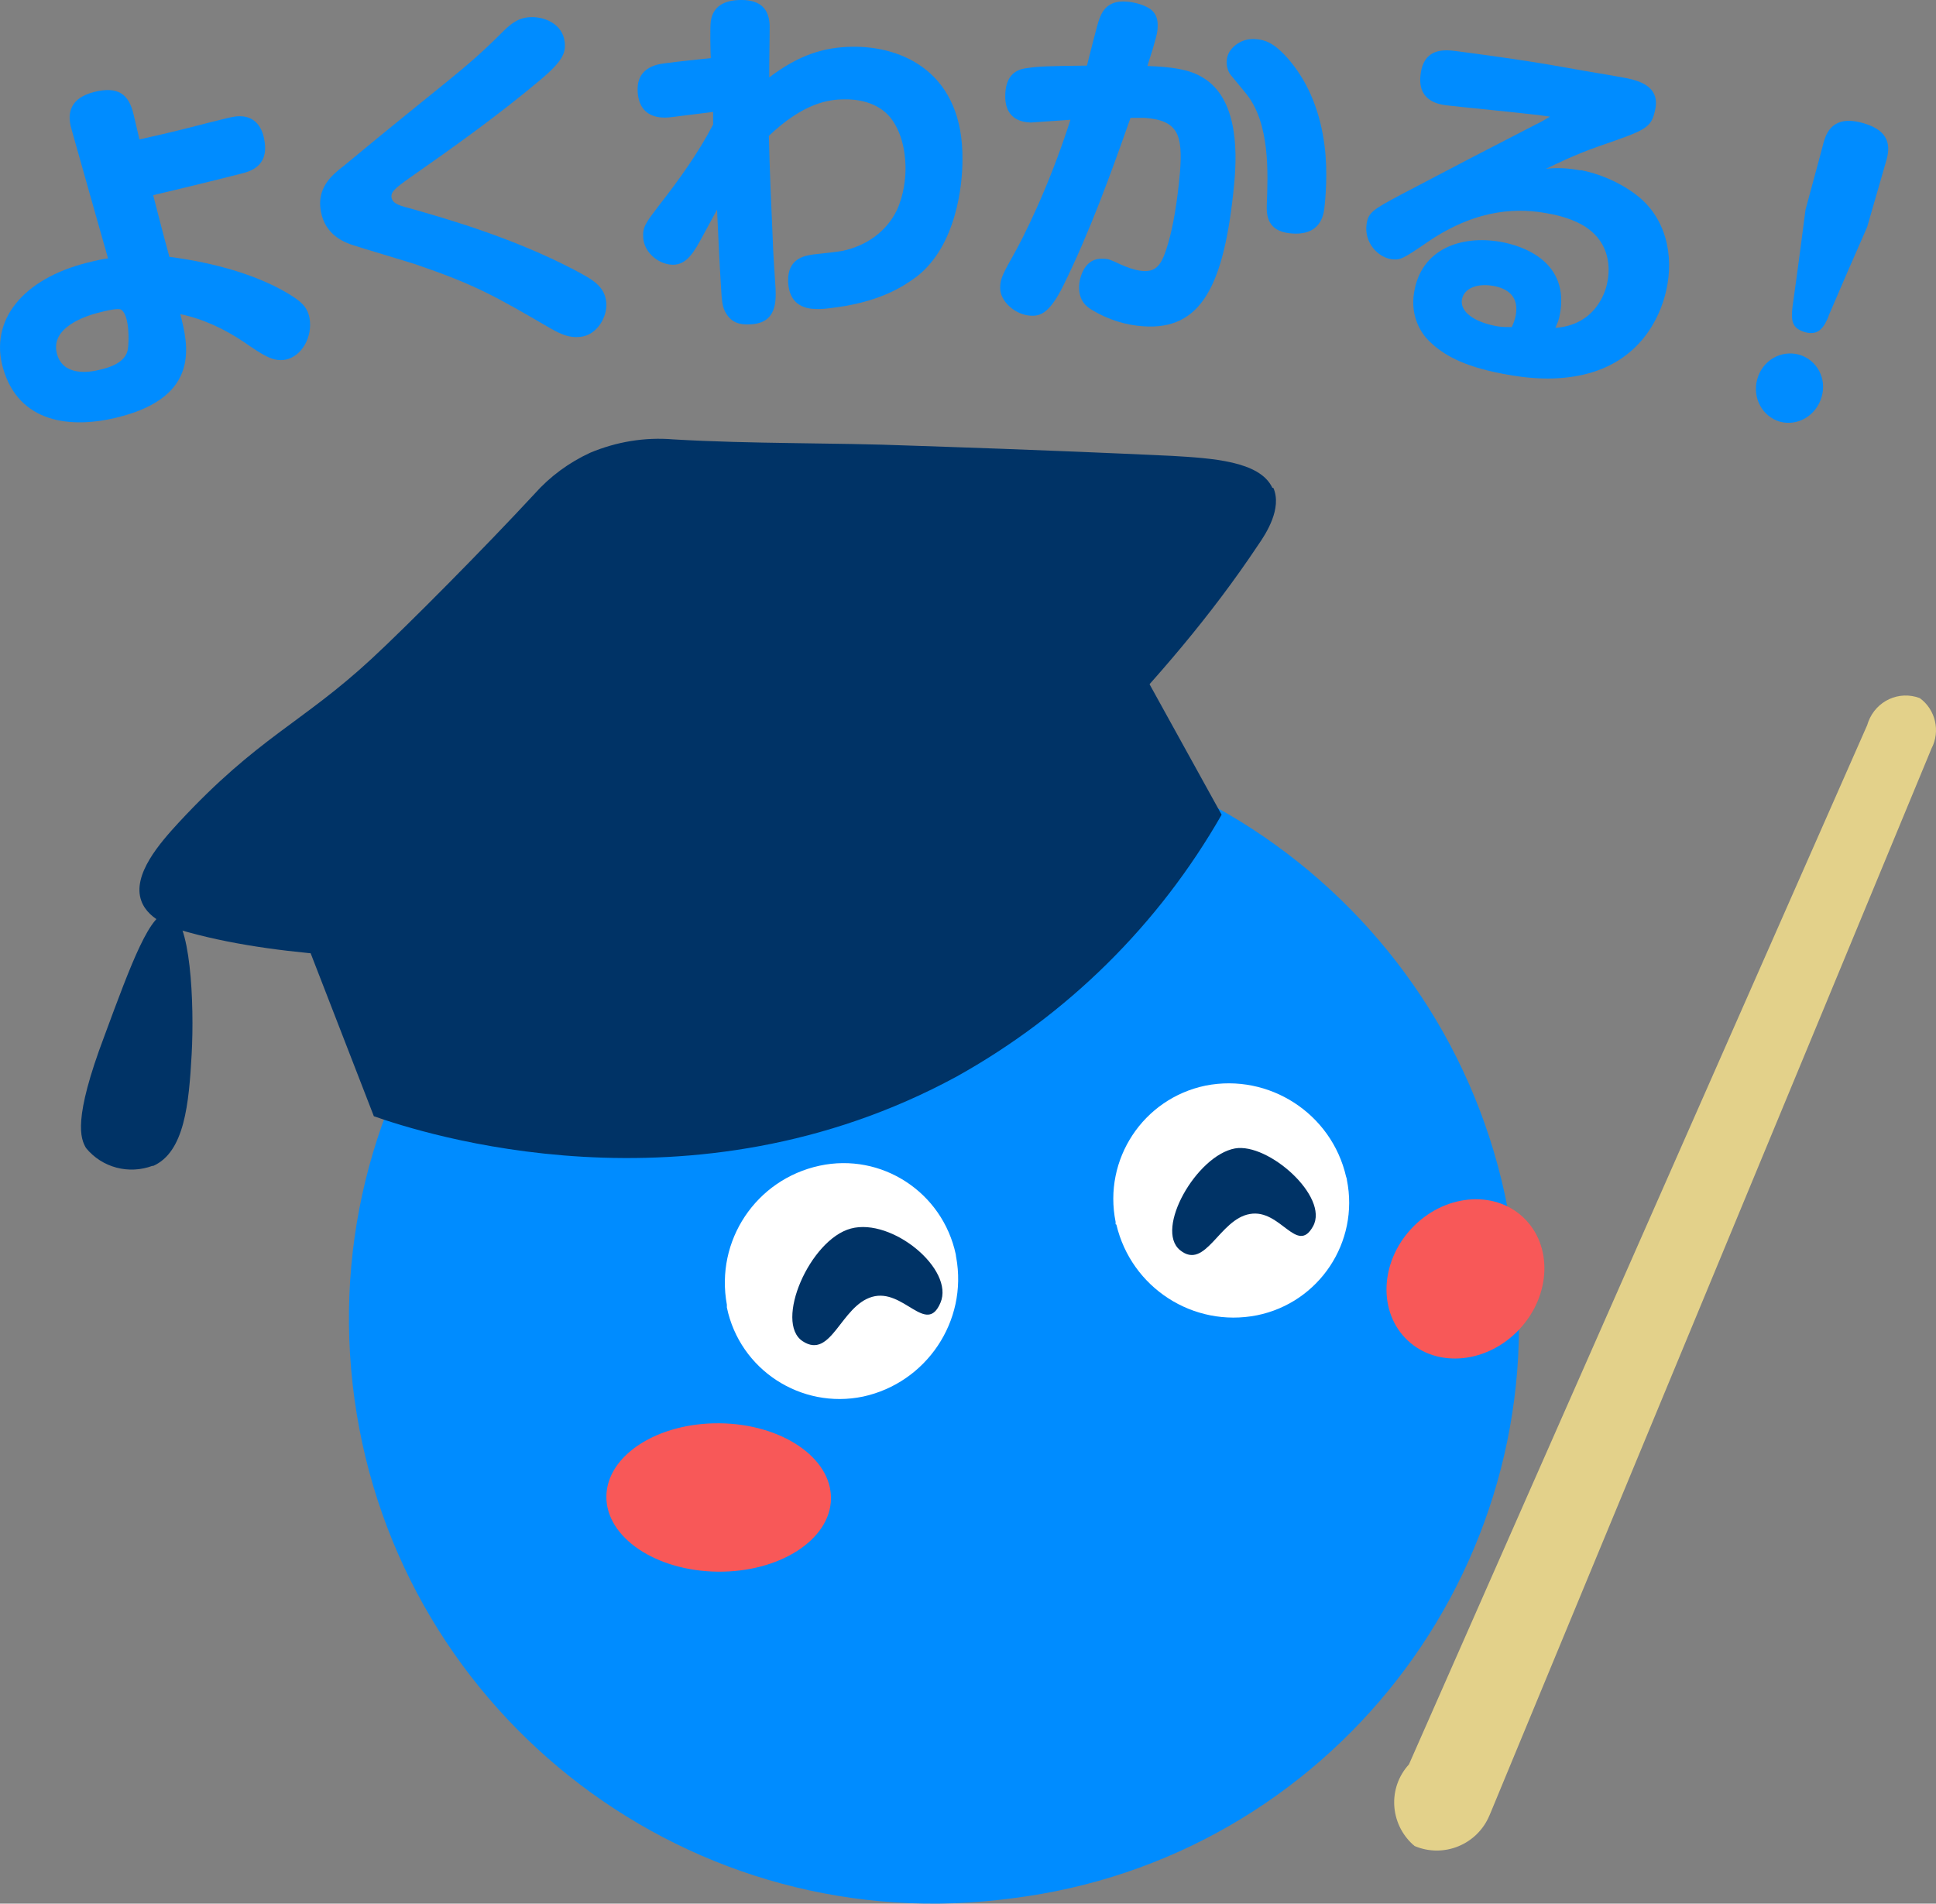 <?xml version="1.0" encoding="UTF-8"?>
<svg id="_レイヤー_1" data-name="レイヤー 1" xmlns="http://www.w3.org/2000/svg" width="49.304" height="48.486" viewBox="0 0 49.304 48.486">
  <rect x="0" y="0" width="49.304" height="48.486" fill="#808080" stroke="none"/>
  <defs>
    <style>
      .cls-1 {
        fill: #fff;
      }

      .cls-2 {
        fill: #f85858;
      }

      .cls-3 {
        fill: #036;
      }

      .cls-4 {
        fill: #008cff;
      }

      .cls-5 {
        fill: #e3d18a;
      }
    </style>
  </defs>
  <g id="_イヤー_2" data-name=" イヤー 2">
    <g id="_イヤー_1-2" data-name=" イヤー 1-2">
      <path class="cls-4" d="M38.571,31.931c1,8.07-4.73,15.42-12.8,16.42-.11.01-.22.03-.33.04-8.17.92-15.54-4.96-16.46-13.13-.92-8.17,4.96-15.54,13.13-16.46,8.17-.92,15.54,4.96,16.46,13.13"/>
      <path class="cls-1" d="M24.351,32.021c.3,1.63-.76,3.2-2.37,3.55-1.58.33-3.14-.68-3.47-2.27v-.07c-.3-1.63.74-3.19,2.36-3.54,1.58-.34,3.13.67,3.47,2.26,0,.03.01.05.01.08"/>
      <path class="cls-1" d="M28.431,31.191c.38,1.61,1.96,2.63,3.58,2.31,1.58-.32,2.61-1.86,2.29-3.45,0-.03-.01-.05-.02-.08-.37-1.61-1.96-2.64-3.58-2.32-1.59.33-2.61,1.88-2.29,3.47v.06"/>
      <ellipse class="cls-2" cx="18.302" cy="38.142" rx="1.89" ry="2.86" transform="translate(-20.001 56.103) rotate(-89.49)"/>
      <path class="cls-3" d="M31.831,30.921c-.78.13-1.13,1.45-1.78.92-.65-.53.42-2.41,1.4-2.59.85-.15,2.4,1.23,1.99,1.98s-.83-.45-1.61-.31Z"/>
      <path class="cls-3" d="M22.211,33.031c-.8.23-1.04,1.61-1.77,1.13s.18-2.59,1.23-2.87c1.05-.28,2.64,1.04,2.28,1.89s-.94-.38-1.74-.15Z"/>
      <ellipse class="cls-2" cx="37.321" cy="32.574" rx="2.15" ry="1.88" transform="translate(-11.966 37.55) rotate(-46.88)"/>
      <path class="cls-3" d="M31.111,20.751c-1.6,2.8-3.93,5.1-6.75,6.67-6.78,3.68-13.64,1.43-14.84,1.01l-2.42-6.24c2.39-3.83,6.02-6.72,10.29-8.18,3.12-1.03,6.44-1.24,9.66-.61l4.06,7.35Z"/>
      <path class="cls-3" d="M32.431,12.431c.22.52-.18,1.15-.39,1.45-2.45,3.68-5.42,6.18-8.07,9.2-.58.77-1.35,1.38-2.24,1.75-1.29.49-2.39.22-3.76,0-1.91-.26-3.84-.39-5.77-.37-1.58-.04-4.82,0-7.42-.72-.33-.09-.99-.28-1.18-.79-.25-.67.49-1.5.95-2,2.02-2.18,3.14-2.53,4.91-4.17.9-.83,2.91-2.86,4.15-4.2.4-.45.88-.8,1.42-1.05.67-.28,1.39-.4,2.11-.34,2.03.12,4.06.08,6.08.16.84.03,3.17.1,6.62.26,1.01.06,2.24.13,2.56.81l.03.01Z"/>
      <path class="cls-5" d="M48.891,17.781c-.53-.2-1.11.07-1.31.6-.01.03-.02.06-.03.09l-11.67,26.47c-.54.59-.49,1.5.1,2.04.02.01.03.03.05.04.74.31,1.59-.04,1.9-.78.01-.02.02-.05.03-.07,3.74-9.04,7.49-18.07,11.23-27.11.23-.44.1-.99-.3-1.28Z"/>
      <path class="cls-3" d="M3.891,29.691c-.61.23-1.29.05-1.7-.45-.14-.24-.34-.72.47-2.86.68-1.84,1.18-3.2,1.64-3.13.56.08.65,2.34.58,3.6s-.18,2.5-.99,2.85v-.01Z"/>
      <g>
        <path class="cls-4" d="M4.311,6.541c.44.06,1.91.26,3.05.95.29.18.46.31.52.6.09.49-.2.99-.61,1.07-.32.06-.58-.12-1.06-.45-.49-.33-1.04-.59-1.62-.71.2.77.53,2.09-1.56,2.62-1.25.32-2.55.14-2.95-1.23-.36-1.24.51-2.29,2.14-2.7.24-.06.38-.09.53-.11-.37-1.31-.56-1.97-.93-3.29-.13-.44-.01-.8.58-.95.61-.15.88.06,1,.57.06.25.09.38.15.64.3-.07.75-.16,1.7-.41.09-.02.63-.16.66-.16.66-.13.79.4.82.58.13.69-.38.81-.62.87-.19.05-1.07.27-2.21.54.16.62.24.94.41,1.56v.01ZM2.481,7.971c-.3.08-1.21.37-1.03,1.04.15.56.78.49,1.12.4.21-.05.61-.17.68-.49.04-.2.05-.88-.16-1.03-.06-.05-.35.01-.61.08Z"/>
        <path class="cls-4" d="M8.711,4.261c2.7-2.24,3.1-2.46,4.05-3.41.2-.2.39-.38.69-.41.39-.04.88.16.93.63.03.27-.04.48-.64.98-1.06.89-2.18,1.69-3.31,2.48-.38.27-.48.36-.46.5.02.12.12.19.45.27.99.28,2.65.76,4.2,1.57.47.25.78.41.82.84.03.35-.23.83-.67.87-.27.03-.49-.07-.74-.21-1.46-.85-1.93-1.12-3.48-1.65-.25-.08-1.33-.4-1.54-.47-.22-.07-.73-.25-.84-.87-.11-.59.28-.92.55-1.13l-.01.01Z"/>
        <path class="cls-4" d="M18.161,2.851c-.42.05-.62.08-1.04.13-.16.02-.82.11-.88-.62-.05-.61.43-.72.7-.75.46-.06.69-.08,1.16-.13-.01-.18-.02-.81,0-.93.04-.31.24-.53.71-.55.48-.02.77.16.79.64,0,.13,0,.22-.01,1.01v.32c.75-.57,1.39-.77,2.11-.78,1.29-.02,2.84.66,2.81,2.89,0,.62-.15,2.17-1.16,2.96-.4.3-.92.59-1.81.75-.3.05-.55.08-.67.08-.18,0-.77.03-.8-.7-.02-.6.44-.66.64-.69.1-.01.65-.07.74-.09.62-.13,1.13-.5,1.39-1.04.18-.39.22-.81.22-1.06,0-.16-.01-.82-.38-1.29-.33-.41-.87-.48-1.19-.47-.38,0-1.03.09-1.91.93.02.88.06,1.78.1,2.67,0,.19.06,1.04.07,1.21.01.32.04.89-.64.92-.29.02-.49-.06-.62-.28-.09-.14-.11-.3-.13-.68-.04-.65-.07-1.3-.1-1.96-.47.86-.47.88-.6,1.07-.12.17-.26.31-.47.33-.37.03-.78-.28-.81-.68-.02-.28.06-.38.41-.84.5-.64.99-1.32,1.37-2.05v-.33.01Z"/>
        <path class="cls-4" d="M28.011.451c.09-.25.28-.44.67-.41.06,0,.33.03.55.15.24.13.26.35.25.5,0,.13-.03.27-.26.99.58.02,1.03.08,1.35.26.92.49.95,1.8.86,2.74-.25,2.62-.85,3.73-2.31,3.63-.46-.03-.9-.17-1.3-.41-.14-.08-.35-.23-.34-.61,0-.09.07-.73.61-.7.14,0,.18.02.46.15.09.04.32.14.54.16.37.03.5-.16.66-.71.12-.41.23-1.02.3-1.81.07-.94-.04-1.32-.91-1.38h-.35c-.51,1.45-1.04,2.91-1.71,4.27-.35.71-.59.78-.82.77-.39-.01-.8-.36-.79-.72,0-.23.09-.38.34-.83.21-.37.88-1.66,1.45-3.44-.34.02-.98.07-1.01.07-.61-.02-.66-.47-.65-.72.02-.59.4-.65.58-.67.26-.04.53-.05,1.5-.06.05-.19.27-1.09.32-1.2l.01-.02ZM31.351,1.921c-.1-.12-.12-.29-.11-.38.02-.27.24-.41.31-.45.08-.05.25-.12.47-.09.17.02.42.06.83.55.51.61.78,1.37.88,2.15.09.68.02,1.4,0,1.57-.02.19-.09.76-.89.67-.55-.06-.59-.44-.58-.71.03-.81.09-2.09-.53-2.85-.15-.18-.22-.27-.37-.45l-.01-.01Z"/>
        <path class="cls-4" d="M40.251,4.331c.46.09.96.29,1.39.61.79.58,1,1.57.79,2.47-.16.7-.68,1.8-2.1,2.13-.69.16-1.39.11-2.06-.02-1.05-.2-1.52-.5-1.84-.8-.34-.31-.5-.79-.42-1.26.17-1.12,1.2-1.48,2.21-1.3.56.1,1.77.5,1.5,1.87-.02.12-.06.2-.11.32.99-.07,1.27-.87,1.32-1.15.08-.37.07-.99-.52-1.4-.32-.22-.74-.32-.97-.36-.72-.14-1.77-.16-3.05.7-.67.46-.73.49-.96.46-.34-.05-.69-.42-.63-.88.04-.31.16-.38.87-.76,1.31-.69,2.31-1.21,3.44-1.79.13-.06.21-.11.36-.2-.42-.07-2.44-.26-2.65-.29-.22-.03-.74-.13-.64-.81.09-.65.6-.61.9-.57,2.43.32,2.66.41,3.84.6.09.02.3.05.5.09.28.06.87.19.73.81-.1.47-.24.51-1.42.92-.63.22-1.09.45-1.36.58.23-.03.51-.03.88.04v-.01ZM38.601,8.031c.09-.49-.22-.69-.58-.75-.4-.07-.74.06-.79.35-.05.3.29.57.9.68.13.02.22.02.37.02.08-.18.09-.25.1-.3Z"/>
        <path class="cls-4" d="M46.391,10.111c-.14.48-.61.75-1.06.63-.45-.13-.71-.61-.58-1.08.13-.48.6-.75,1.06-.63.46.13.72.61.58,1.08ZM46.571,8.051c-.11.26-.24.51-.6.41-.35-.1-.36-.31-.32-.66.14-.98.2-1.48.33-2.46.18-.68.28-1.02.46-1.71.07-.25.24-.71.99-.5.58.16.75.47.61.95-.2.68-.29,1.02-.49,1.7-.4.91-.6,1.37-.99,2.28l.01-.01Z"/>
      </g>
    </g>
  </g>
</svg>